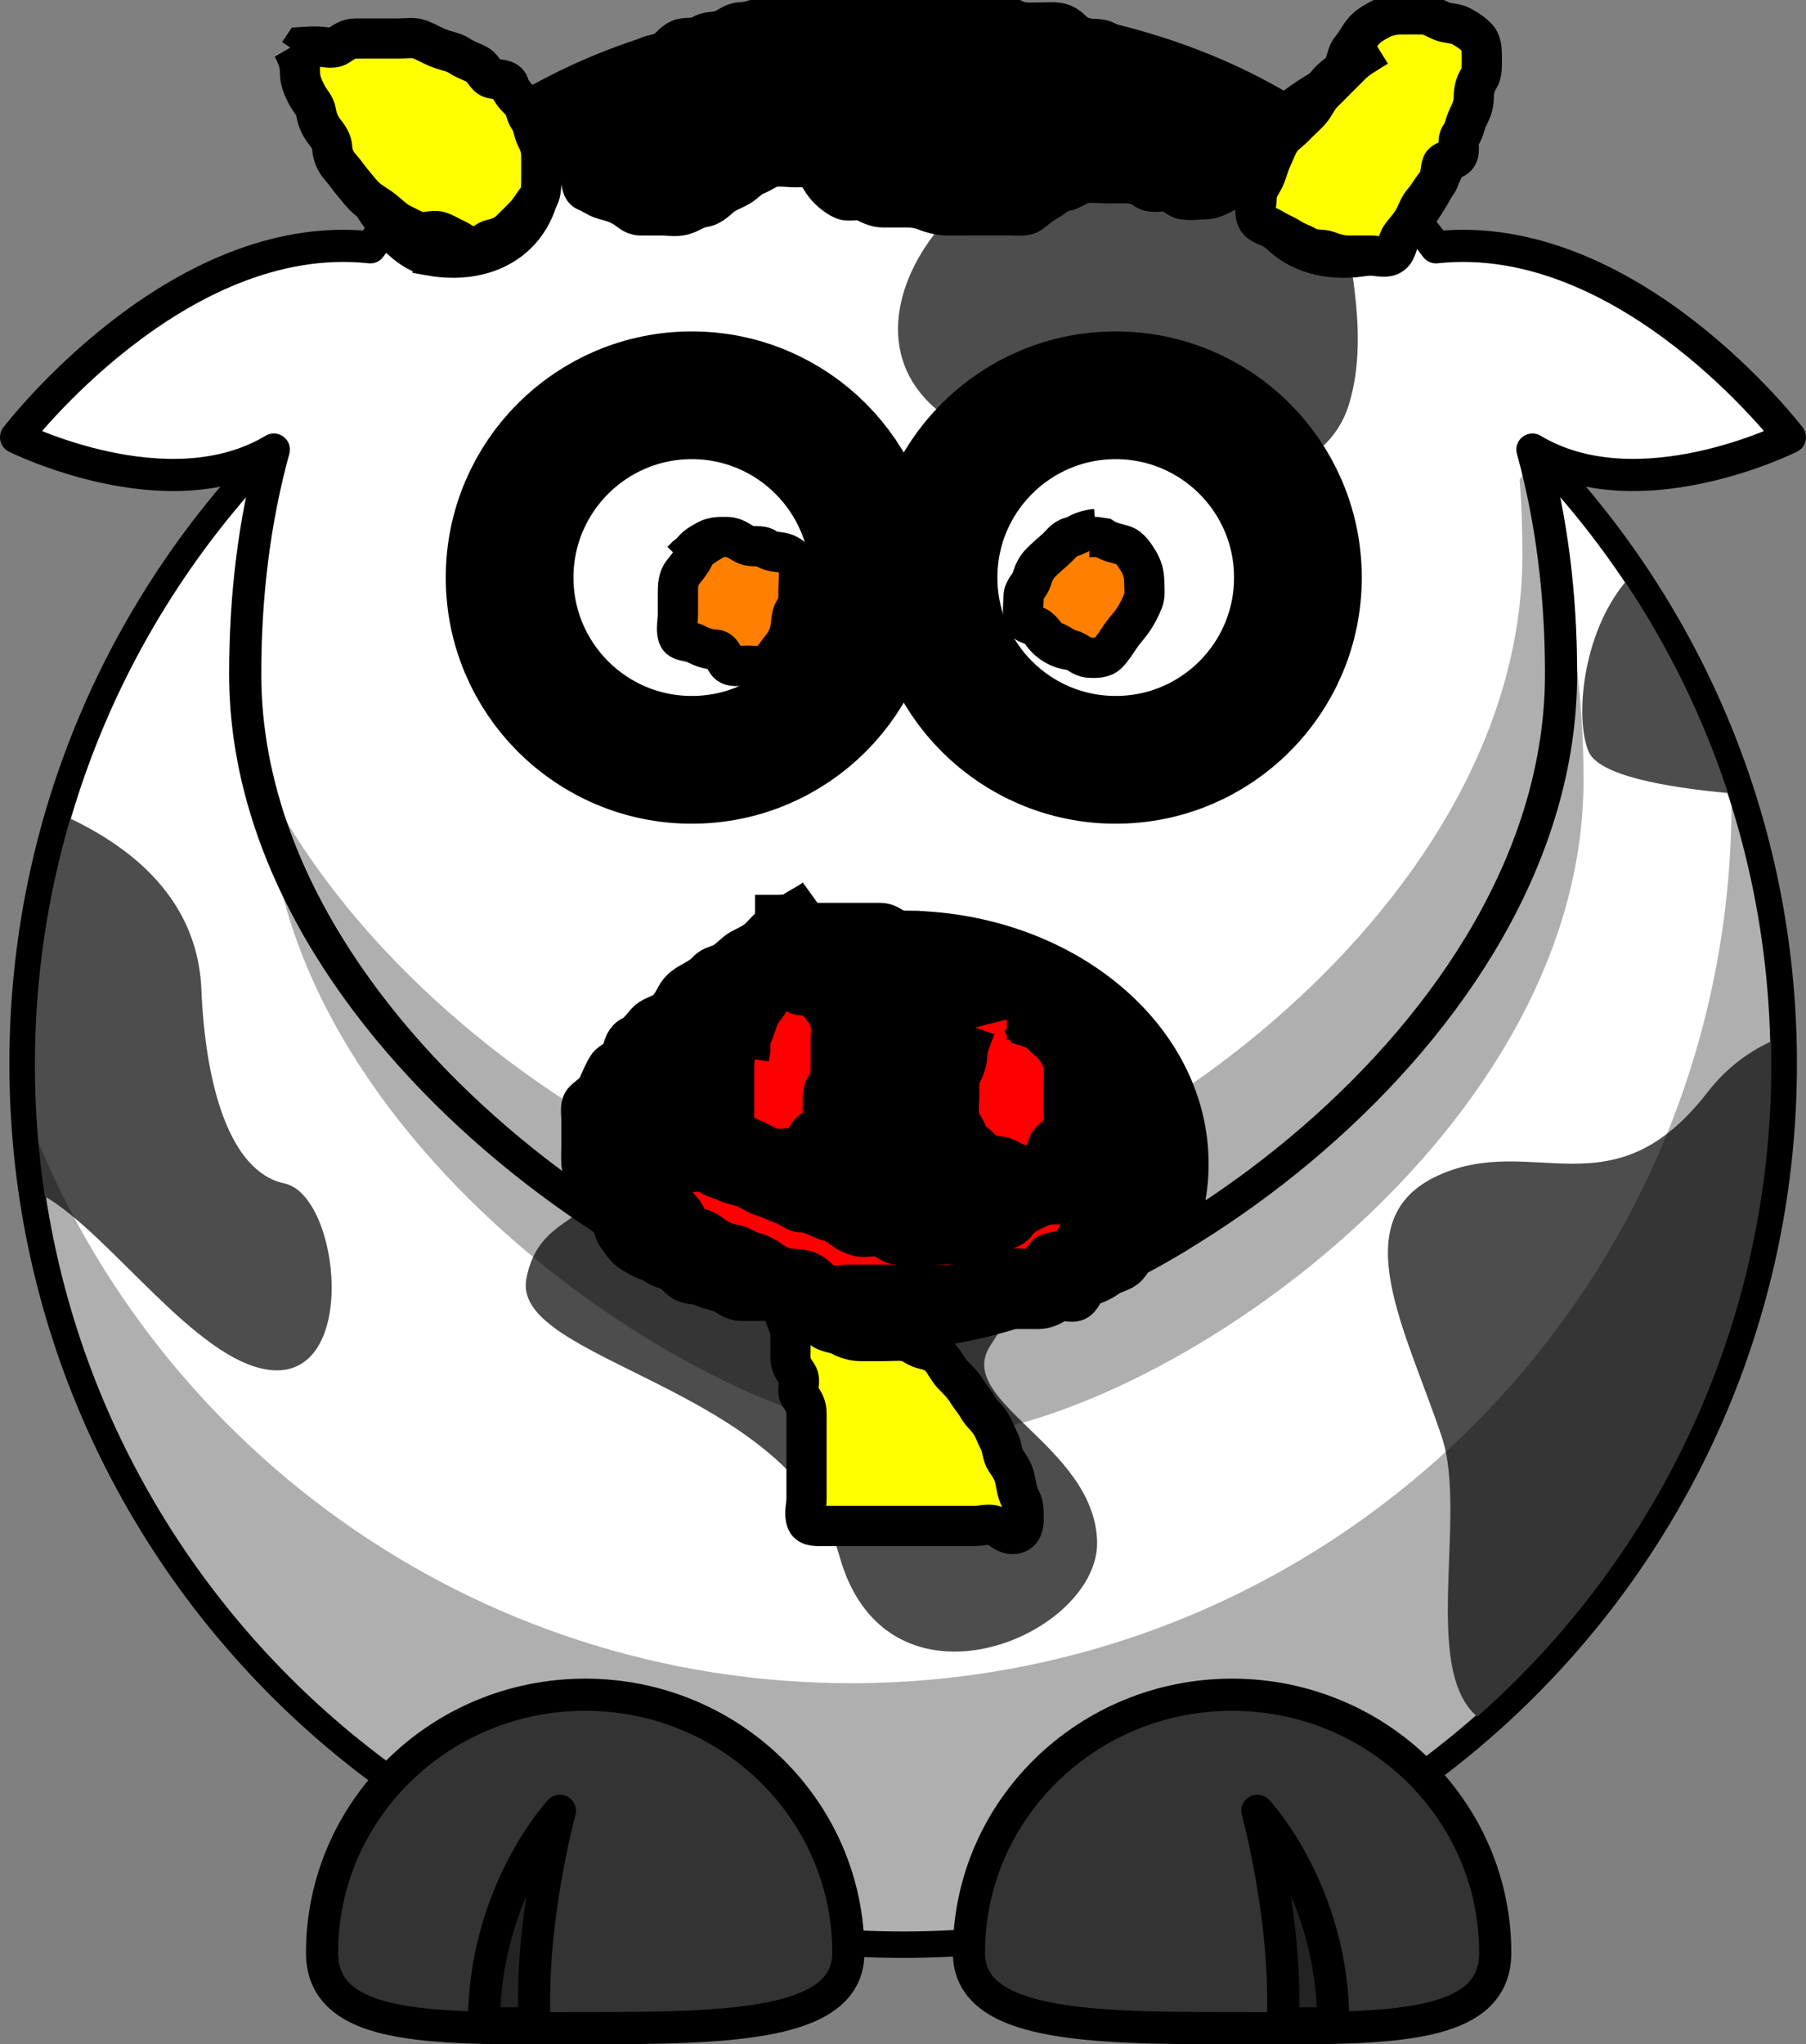 <?xml version="1.0" encoding="UTF-8"?>
<svg width="224.656" height="254.265" xmlns="http://www.w3.org/2000/svg" xmlns:svg="http://www.w3.org/2000/svg" xmlns:xlink="http://www.w3.org/1999/xlink">

 <rect width="100%" height="100%" fill="#808080" stroke="none"/>

 <g>
  <title>Layer 1</title>
  <g id="layer1">
   <path d="m221.884,132.302c0.018,60.508 -49.028,109.569 -109.536,109.569c-60.508,0 -109.554,-49.061 -109.536,-109.569c-0.018,-60.508 49.028,-109.569 109.536,-109.569c60.508,0 109.554,49.061 109.536,109.569z" stroke-width="3.287" stroke-miterlimit="4" stroke-linejoin="round" stroke-linecap="round" stroke="#000000" fill-rule="nonzero" fill="#ffffff" id="path2383"/>
   <path d="m202.164,72.414c-5.401,6.554 -6.242,17.009 -4.56,21.045c1.241,2.978 9.474,4.442 17.348,5.177c-3.083,-9.37 -7.405,-18.181 -12.787,-26.222zm-193.415,29.396c-2.868,9.718 -4.409,19.981 -4.406,30.628c-0.002,5.562 0.423,11.026 1.233,16.362c8.182,4.75 18.801,20.388 27.855,21.569c11.339,1.479 8.874,-21.693 1.972,-23.172c-6.902,-1.479 -9.86,-12.325 -10.353,-24.158c-0.331,-7.946 -4.681,-15.67 -16.3,-21.23zm211.533,27.732c-2.915,1.357 -5.623,3.391 -7.888,6.317c-11.832,15.283 -21.693,4.93 -33.525,10.353c-11.832,5.423 -3.944,19.227 0.493,32.539c3.212,9.637 -2.605,28.821 4.406,34.757c22.436,-19.798 36.585,-48.794 36.575,-81.07c0,-0.974 -0.005,-1.929 -0.031,-2.896c-0.009,0.004 -0.022,-0.004 -0.031,0zm-146.917,9.275c4.93,15.283 -5.916,9.86 -7.888,20.213c-1.972,10.353 33.032,13.311 38.948,34.511c5.916,21.2 32.539,9.86 32.046,-1.972c-0.493,-11.832 -17.748,-17.255 -13.311,-24.158c4.437,-6.902 13.311,-21.2 13.311,-21.2l-63.105,-7.395z" stroke-width="1px" fill-rule="evenodd" fill="#4d4d4d" id="path3173"/>
   <path d="m215.264,94.723c0.077,1.682 0.125,3.393 0.125,5.094c0,60.464 -49.067,109.531 -109.531,109.531c-47.262,0 -87.591,-29.999 -102.938,-71.969c2.654,58.112 50.674,104.469 109.438,104.469c60.464,0 109.531,-49.067 109.531,-109.531c0,-13.202 -2.338,-25.87 -6.625,-37.594z" stroke-width="4" stroke-miterlimit="4" stroke-linejoin="round" stroke-linecap="round" fill-rule="nonzero" fill-opacity="0.314" fill="#000000" id="path3221"/>
   <path d="m120.529,242.874c0,9.091 14.665,9.381 32.735,9.381c18.07,0 32.735,0.693 32.735,-9.381c0,-17.716 -14.665,-32.094 -32.735,-32.094c-18.07,0 -32.735,14.378 -32.735,32.094z" stroke-width="4" stroke-miterlimit="4" stroke-linejoin="round" stroke-linecap="round" stroke="#000000" fill-rule="nonzero" fill="#333333" id="path3172"/>
   <path d="m196.984,97.018c0,45.175 -55.121,81.838 -81.838,81.838c-25.718,0 -81.838,-36.663 -81.838,-81.838c0,-45.174 24.625,-81.838 81.838,-81.838c57.223,0 81.838,36.663 81.838,81.838z" stroke-width="4" stroke-miterlimit="4" stroke-linejoin="round" stroke-linecap="round" fill-rule="nonzero" fill-opacity="0.314" fill="#000000" id="path3236"/>
   <path d="m165.855,251.654c0,-16.368 -9.443,-26.44 -9.443,-26.44c0,0 3.777,13.849 3.148,26.44l6.295,0z" stroke-width="4" stroke-miterlimit="4" stroke-linejoin="round" stroke="#000000" fill-rule="evenodd" fill-opacity="0.314" fill="#000000" id="path3174"/>
   <path d="m109.687,2.008c-30.129,0.611 -50.932,11.653 -63.625,28.75c-24.064,-2.588 -44.062,23.625 -44.062,23.625c0,0 18.891,9.446 32.062,1.531c-2.399,8.712 -3.562,18.106 -3.562,27.906c0,45.174 56.126,81.844 81.844,81.844c26.717,0 81.844,-36.669 81.844,-81.844c0,-9.8 -1.164,-19.195 -3.562,-27.906c13.171,7.915 32.031,-1.531 32.031,-1.531c0,0 -19.971,-26.205 -44.031,-23.625c-13.062,-17.595 -34.708,-28.75 -66.281,-28.75c-0.894,0 -1.778,-0.018 -2.656,0z" stroke-width="4" stroke-miterlimit="4" stroke-linejoin="round" stroke-linecap="round" stroke="#000000" fill-rule="nonzero" fill="#ffffff" id="path3155"/>
   <path d="m126.562,3.976c25.721,17.926 -3.05,17.142 -8.75,23.281c-6.5,7 -9,17 -1.5,23.5c7.5,6.5 46,17.5 51.5,-0.5c2.835,-9.279 -0.566,-20.802 -2.344,-30.969c-10.018,-7.861 -22.904,-13.242 -38.906,-15.312z" stroke-width="1px" fill-rule="evenodd" fill="#4d4d4d" id="path3185"/>
   <path d="m108.719,71.834c0.004,12.519 -10.144,22.669 -22.663,22.669c-12.519,0 -22.666,-10.151 -22.663,-22.669c-0.004,-12.519 10.144,-22.67 22.663,-22.67c12.519,0 22.666,10.151 22.663,22.67z" stroke-width="15.889" stroke-miterlimit="4" stroke-linejoin="round" stroke-linecap="round" stroke="#000000" fill-rule="nonzero" fill="#ffffff" id="path3157"/>
   <path d="m161.452,71.834c0.004,12.519 -10.144,22.669 -22.663,22.669c-12.519,0 -22.667,-10.151 -22.663,-22.669c-0.004,-12.519 10.144,-22.67 22.663,-22.67c12.519,0 22.666,10.151 22.663,22.67z" stroke-width="15.889" stroke-miterlimit="4" stroke-linejoin="round" stroke-linecap="round" stroke="#000000" fill-rule="nonzero" fill="#ffffff" id="path3159"/>
   <path d="m141.307,75.833c0.001,4.173 -3.381,7.556 -7.554,7.556c-4.173,0 -7.555,-3.384 -7.554,-7.556c-0.001,-4.173 3.381,-7.557 7.554,-7.557c4.173,0 7.555,3.384 7.554,7.557z" stroke-width="47.667" stroke-miterlimit="4" stroke-linejoin="round" stroke-linecap="round" fill-rule="nonzero" fill="#000000" id="path3161"/>
   <path d="m99.277,75.833c0.001,4.173 -3.381,7.556 -7.554,7.556c-4.173,0 -7.555,-3.384 -7.554,-7.556c-0.001,-4.173 3.381,-7.557 7.554,-7.557c4.173,0 7.556,3.384 7.554,7.557z" stroke-width="47.667" stroke-miterlimit="4" stroke-linejoin="round" stroke-linecap="round" fill-rule="nonzero" fill="#000000" id="path3163"/>
   <path d="m112.343,115.258c-19.862,0 -35.969,13.216 -35.969,29.5c0,3.02 0.564,5.944 1.594,8.688c12.712,7.743 25.394,12.219 34.375,12.219c9.198,0 21.757,-4.331 34.281,-11.875c1.113,-2.843 1.719,-5.887 1.719,-9.031c0,-16.284 -16.138,-29.5 -36,-29.5z" stroke-width="4" stroke-miterlimit="4" stroke-linejoin="round" stroke-linecap="round" stroke="#000000" fill-rule="nonzero" fill="#ffd5e5" id="path3210"/>
   <path d="m190.906,57.008l-1.875,2.656c0.249,3.075 0.344,6.203 0.344,9.375c0,45.174 -55.127,81.844 -81.844,81.844c-20.706,0 -61.097,-23.756 -76.062,-56.594c7.616,40.246 57.172,71.375 80.875,71.375c26.717,0 81.844,-36.669 81.844,-81.844c0,-9.392 -1.075,-18.41 -3.281,-26.812z" stroke-width="4" stroke-miterlimit="4" stroke-linejoin="round" stroke-linecap="round" fill-rule="nonzero" fill-opacity="0.314" fill="#000000" id="path3231"/>
   <path d="m105.532,242.874c0,9.091 -14.665,9.381 -32.735,9.381c-18.07,0 -32.735,0.693 -32.735,-9.381c0,-17.716 14.665,-32.094 32.735,-32.094c18.07,0 32.735,14.378 32.735,32.094z" stroke-width="4" stroke-miterlimit="4" stroke-linejoin="round" stroke-linecap="round" stroke="#000000" fill-rule="nonzero" fill="#333333" id="path3329"/>
   <path d="m60.206,251.654c0,-16.368 9.443,-26.44 9.443,-26.44c0,0 -3.777,13.849 -3.148,26.44l-6.295,0z" stroke-width="4" stroke-miterlimit="4" stroke-linejoin="round" stroke="#000000" fill-rule="evenodd" fill-opacity="0.314" fill="#000000" id="path3331"/>
   <path d="m128.944,140.465c-2.293,3.973 -6.5,5.839 -9.397,4.166c-2.897,-1.672 -3.385,-6.249 -1.09,-10.221c2.293,-3.973 6.5,-5.839 9.397,-4.166c2.897,1.672 3.385,6.249 1.09,10.221z" stroke-width="47.667" stroke-miterlimit="4" stroke-linejoin="round" stroke-linecap="round" fill-rule="nonzero" fill="#000000" id="path2398"/>
   <path d="m96.207,140.465c2.293,3.973 6.5,5.839 9.397,4.166c2.897,-1.672 3.385,-6.249 1.09,-10.221c-2.293,-3.973 -6.5,-5.839 -9.397,-4.166c-2.897,1.672 -3.385,6.249 -1.09,10.221z" stroke-width="47.667" stroke-miterlimit="4" stroke-linejoin="round" stroke-linecap="round" fill-rule="nonzero" fill="#000000" id="path2412"/>
   <path d="m53.312,32.265c-7.333,-1.328 -15.5,-21.5 -12.5,-25.5c3,-4 26.374,4.466 27,13.5c0.552,7.969 -5.386,13.651 -14.5,12z" stroke-width="4" stroke-miterlimit="4" stroke="#000000" fill-rule="evenodd" fill="#333333" id="path2399"/>
   <path d="m170.211,32.265c7.333,-1.328 15.5,-21.5 12.5,-25.5c-3,-4 -26.374,4.466 -27,13.5c-0.552,7.969 5.386,13.651 14.5,12z" stroke-width="4" stroke-miterlimit="4" stroke="#000000" fill-rule="evenodd" fill="#333333" id="path3171"/>
  </g>
  <path d="m67.328,11.792c1,1 1.103,1.79 1.5,2.5c0.497,0.888 0.886,1.638 1.216,2.3c0.421,0.843 0.282,1.82 0.709,2.6c0.451,0.823 0.876,1.651 1.222,2.3c0.453,0.849 0.238,2.004 0.963,2.289c0.809,0.318 1.381,0.811 2.094,1.006c0.864,0.237 1.69,0.439 2.494,0.92c0.744,0.445 1.237,1.066 2.101,1.084c0.9,0.019 1.8,0 2.7,0c0.8,0 1.726,0.184 2.6,-0.036c0.863,-0.217 1.605,-0.839 2.5,-0.964c0.906,-0.127 1.46,-0.653 2.2,-1.295c0.667,-0.579 1.481,-0.821 2.3,-1.279c0.772,-0.432 1.279,-1.137 2.011,-1.415c0.893,-0.338 1.384,-0.829 2.191,-1.009c0.877,-0.196 1.799,-0.001 2.699,-0.001c0.9,0 1.86,-0.085 2.475,0.425c0.599,0.497 0.877,1.306 1.461,1.964c0.615,0.693 1.301,1.222 2,1.575c0.861,0.434 1.914,-0.096 2.664,0.257c0.776,0.365 1.5,0.773 2.4,0.779c0.9,0.005 1.8,-0 2.7,0c0.9,0 1.694,0.061 2.625,0.425c0.698,0.273 1.654,0.564 2.575,0.575c0.9,0.01 1.8,0 2.7,0c0.9,0 1.7,0 2.6,0c0.9,0 1.8,0 2.7,0c0.9,0 1.9,0.162 2.547,-0.353c0.619,-0.492 1.304,-1.08 2.053,-1.481c0.791,-0.423 1.289,-1.049 2.1,-1.167c0.906,-0.131 1.553,-0.8 2.4,-0.979c0.881,-0.186 1.8,-0.021 2.7,-0.021c0.9,0 1.8,0 2.6,0c0.9,0 1.648,0.242 2.284,0.716c0.769,0.573 1.716,0.265 2.616,0.284c0.865,0.018 1.344,0.854 2.101,0.999c0.883,0.168 1.799,0.007 2.699,0.001c0.9,-0.005 1.644,-0.376 2.5,-0.833c0.791,-0.423 0.677,-1.305 1.167,-2c0.503,-0.715 1.504,-0.974 1.812,-1.688c0.349,-0.807 -0.046,-1.825 0.446,-2.454c0.489,-0.624 0.575,-1.509 0.575,-2.2c0,-1.068 0.189,-2.09 -0.167,-2.825c-0.365,-0.755 -1.365,-0.935 -2.133,-1.353c-0.841,-0.458 -1.738,-0.474 -2.5,-0.733c-0.888,-0.302 -1.599,-0.896 -2.5,-0.915c-0.898,-0.019 -1.46,-0.412 -2.143,-1.1c-0.487,-0.491 -1.546,-0.74 -2.31,-0.953c-0.914,-0.254 -1.564,-0.712 -2.495,-0.89c-0.905,-0.174 -1.843,0.138 -2.643,-0.41c-0.683,-0.467 -1.366,-1.091 -1.995,-1.363c-0.892,-0.386 -1.982,-0.115 -2.74,-0.356c-0.945,-0.3 -1.285,-1.06 -2.208,-1.595c-0.737,-0.427 -1.651,-0.333 -2.514,-0.333c-0.9,0 -1.824,0.074 -2.653,-0.021c-0.993,-0.113 -1.592,-0.655 -2.485,-0.895c-0.897,-0.241 -1.713,-0.311 -2.515,-0.584c-0.998,-0.34 -1.789,-0.482 -2.833,-0.5c-0.756,-0.013 -1.701,0.053 -2.467,-0.353c-0.846,-0.448 -1.736,-0.479 -2.5,-0.733c-0.772,-0.256 -1.499,-0.886 -2.401,-0.915c-0.965,-0.031 -1.799,0 -2.777,0c-0.717,0 -1.621,0 -2.522,0c-0.9,0 -1.857,-0.137 -2.7,0.284c-0.662,0.33 -1.5,0.713 -2.436,0.716c-0.847,0.003 -1.606,0.125 -2.412,0.647c-0.624,0.404 -1.571,0.186 -2.452,0.373c-0.853,0.181 -1.649,1.01 -2.325,1.369c-0.675,0.357 -1.675,0.582 -2.496,0.611c-0.818,0.028 -1.535,0.726 -2.289,0.989c-0.84,0.293 -1.733,0.078 -2.415,0.585c-0.641,0.477 -1.594,0.258 -2.475,0.446c-0.849,0.181 -1.425,1.072 -2.1,1.543c-0.734,0.512 -1.755,0.357 -2.375,0.861c-0.615,0.5 -1.418,0.865 -1.904,1.675c-0.438,0.73 -1.226,0.811 -2.121,0.9c-0.846,0.084 -1.335,0.807 -2.1,1.222c-0.717,0.388 -1.392,0.964 -2.075,1.379c-0.952,0.579 -1.521,1.043 -2.389,1.425l-0.52,0.691l-0.717,0.283" stroke-width="5" stroke="#000000" fill="#000000" id="svg_1"/>
  <path d="m171.328,5.792c-1.7,1.053 -2.505,1.516 -3.2,2.2c-0.504,0.496 -1.2,1.2 -1.9,1.9c-0.5,0.5 -1.204,1.196 -1.7,1.7c-0.684,0.695 -1.003,1.613 -1.643,2.3c-0.467,0.502 -1.263,1.195 -1.841,1.816c-0.585,0.628 -1.293,1.025 -1.741,1.695c-0.492,0.735 -0.788,1.629 -1.141,2.389c-0.378,0.813 -0.567,1.718 -0.917,2.431c-0.368,0.75 -0.915,1.371 -0.916,2.269c-0.001,0.9 -0.37,1.89 0.021,2.689c0.388,0.793 1.299,0.835 2.061,1.327c0.649,0.419 1.346,0.655 2.139,1.163c0.747,0.478 1.387,0.629 2.136,1.064c0.731,0.426 1.811,0.22 2.468,0.482c1.01,0.403 1.764,0.569 2.675,0.575c0.9,0.005 1.8,0 2.7,0c0.9,0 1.98,0.377 2.633,-0.167c0.69,-0.574 0.591,-1.524 1.167,-2.312c0.468,-0.64 1.054,-1.225 1.5,-2.021c0.448,-0.799 0.693,-1.624 1.204,-2.2c0.65,-0.732 1.082,-1.591 1.648,-2.247c0.511,-0.592 0.449,-1.375 0.649,-2.251c0.183,-0.804 1.568,-0.547 1.963,-1.237c0.429,-0.751 -0.123,-1.862 0.389,-2.511c0.485,-0.615 0.511,-1.409 0.931,-2.253c0.33,-0.662 0.713,-1.5 0.716,-2.436c0.003,-0.847 0.125,-1.606 0.647,-2.412c0.404,-0.624 0.353,-1.552 0.353,-2.452c0,-0.9 0.009,-1.906 -0.5,-2.5c-0.506,-0.591 -1.203,-1.055 -2,-1.5c-0.799,-0.446 -1.748,-0.346 -2.5,-0.667c-0.781,-0.333 -1.5,-0.823 -2.411,-0.833c-0.911,-0.01 -1.8,-0.013 -2.789,0c-0.78,0.01 -1.765,0.245 -2.39,0.575c-0.872,0.46 -1.571,0.856 -2.127,1.509c-0.522,0.614 -0.849,1.376 -1.483,2.117c-0.557,0.651 -0.59,1.51 -0.971,2.315c-0.389,0.822 -1.261,1.163 -1.945,1.968c-0.543,0.639 -0.985,1.494 -1.449,2.105l-0.411,0.811" stroke-width="5" stroke="#000000" fill="#ffff00" id="svg_2"/>
  <path d="m36.328,5.792c0.995,1.7 0.973,2.636 1.001,3.484c0.029,0.865 0.423,1.718 0.832,2.516c0.409,0.799 1.031,1.291 1.168,2.2c0.121,0.808 0.447,1.618 1.024,2.364c0.484,0.626 0.933,1.199 0.979,2.089c0.045,0.866 0.431,1.712 1.095,2.447c0.542,0.6 0.981,1.299 1.548,1.953c0.52,0.6 1.036,1.345 1.71,1.895c0.703,0.574 1.389,0.914 2.043,1.442c0.744,0.601 1.339,1.218 2.036,1.575c0.85,0.435 1.438,0.762 2.175,1.025c0.837,0.3 1.824,-0.232 2.685,0.015c0.768,0.221 1.307,0.627 2.184,1.016c0.711,0.316 1.225,0.988 2.121,0.979c0.879,-0.008 1.399,-0.8 2.201,-0.999c0.776,-0.192 1.607,-0.428 2.299,-1.101c0.608,-0.592 1.211,-1.189 1.9,-1.9c0.573,-0.591 0.985,-1.38 1.5,-2c0.5,-0.602 0.5,-1.6 0.5,-2.5c0,-0.9 0,-1.8 0,-2.7c-0,-0.9 -0.124,-1.577 -0.575,-2.4c-0.427,-0.78 -0.408,-1.711 -0.925,-2.4c-0.47,-0.626 -0.436,-1.594 -1.068,-2.2c-0.509,-0.488 -1.175,-1.13 -1.433,-1.999c-0.236,-0.792 -1.339,-0.656 -2.137,-0.837c-0.797,-0.181 -1.05,-1.305 -1.748,-1.679c-0.85,-0.455 -1.592,-0.651 -2.335,-1.164c-0.573,-0.395 -1.589,-0.586 -2.294,-0.837c-0.946,-0.337 -1.687,-0.827 -2.584,-1.163c-0.851,-0.318 -1.7,-0.121 -2.6,-0.121c-0.9,0 -1.8,0 -2.711,0c-0.911,0 -1.764,0 -2.704,0c-0.885,0 -1.433,0.446 -2.171,0.915c-0.691,0.439 -1.715,0.085 -2.515,0.085l-0.9,0l-0.943,0.057l-0.524,0.776" stroke-width="5" stroke="#000000" fill="#ffff00" id="svg_3"/>
  <path d="m101.328,111.792c-1.221,0.879 -2.124,1.193 -2.7,1.704c-0.732,0.65 -1.459,1.031 -2.3,1.462c-0.664,0.34 -1.296,1.137 -1.8,1.633c-0.695,0.684 -1.553,1.031 -2.4,1.484c-0.652,0.349 -1.185,1.027 -1.967,1.549c-0.707,0.472 -1.58,0.484 -2.117,1.083c-0.573,0.638 -1.267,1.024 -2.016,1.437c-0.839,0.462 -1.474,0.917 -1.921,1.747c-0.349,0.648 -0.778,1.503 -1.483,1.953c-0.769,0.491 -1.676,0.646 -2.243,1.305c-0.591,0.688 -1.084,1.395 -1.753,1.696c-0.829,0.373 -1.075,1.274 -1.301,2.146c-0.209,0.802 -1.318,0.989 -1.713,1.603c-0.52,0.807 -0.859,1.662 -1.233,2.499c-0.345,0.772 -1.035,1.132 -1.695,1.753c-0.604,0.568 -0.357,1.647 -0.357,2.547c0,0.9 0,1.8 0,2.7c0,0.9 -0.048,1.801 0,2.7c0.043,0.803 0.686,1.423 0.943,2.3c0.254,0.865 0.336,1.763 0.704,2.4c0.496,0.858 1.11,1.533 1.647,2c0.712,0.619 0.676,1.62 1.205,2.3c0.495,0.636 0.903,1.44 1.699,1.916c0.692,0.414 1.275,0.833 2.097,1.089c0.763,0.237 1.243,0.83 2.104,1.006c0.945,0.193 1.546,1.052 2.1,1.469c0.739,0.556 1.757,0.358 2.6,0.742c0.78,0.355 1.572,0.45 2.379,0.799c0.816,0.353 1.382,0.961 2.354,0.979c0.756,0.014 1.667,0 2.567,0c0.904,0 1.921,0 2.6,0c0.979,0 1.799,-0.018 2.7,0c0.901,0.018 1.651,0.574 2.621,0.878c0.655,0.206 1.657,0.122 2.477,0.122c0.958,0 1.854,0 2.717,0c0.963,0 1.784,0 2.684,0c0.9,0 1.8,0 2.6,0c0.9,0 1.8,0 2.7,0c0.9,0 1.804,0 2.822,0c0.699,0 1.678,0 2.468,0c1.044,0 1.8,0 2.711,0c0.9,0 1.804,0 2.821,0c0.679,0 1.657,0 2.477,0c0.901,0 1.589,-0.314 2.368,-0.833c0.707,-0.471 1.787,0.262 2.548,-0.252c0.668,-0.451 0.83,-1.654 1.685,-1.879c0.867,-0.228 1.475,-0.577 2.121,-1.036c0.697,-0.495 1.785,-0.608 2.395,-1.285c0.582,-0.646 0.803,-1.326 1.684,-1.74c0.814,-0.382 1.499,-1.075 2,-1.575c0.699,-0.697 1.659,-0.877 2.233,-1.567c0.543,-0.653 0.65,-1.441 1.081,-2.119c0.493,-0.775 0.085,-1.815 0.085,-2.715c0,-0.8 0.01,-1.7 0,-2.6c-0.01,-0.9 -0.535,-1.606 -0.878,-2.5c-0.285,-0.742 0.161,-1.826 -0.288,-2.566c-0.468,-0.772 -0.652,-1.487 -1,-2.333c-0.276,-0.671 -0.725,-1.507 -0.844,-2.411c-0.122,-0.927 -0.462,-1.619 -0.989,-2.423c-0.441,-0.673 -0.891,-1.506 -1.425,-2.141c-0.546,-0.649 -1.306,-0.877 -1.964,-1.461c-0.694,-0.616 -0.896,-1.624 -1.258,-2.264c-0.464,-0.821 -1.203,-0.851 -1.995,-1.357c-0.621,-0.397 -0.412,-1.59 -1.158,-2.027c-0.717,-0.42 -1.556,-0.66 -2.337,-0.941c-0.908,-0.327 -1.43,-0.898 -2.344,-1.26c-0.681,-0.27 -1.182,-1.293 -1.953,-1.679c-0.773,-0.387 -1.777,0.114 -2.664,-0.036c-0.852,-0.144 -1.256,-0.971 -2.1,-1c-0.899,-0.031 -1.765,-0.228 -2.436,-0.575c-0.811,-0.419 -1.721,-0.603 -2.412,-1.073c-0.657,-0.446 -1.625,-0.234 -2.468,-0.438c-0.888,-0.215 -1.681,-0.872 -2.584,-0.915c-0.899,-0.043 -1.811,0.364 -2.543,-0.057c-0.811,-0.467 -1.357,-0.943 -2.157,-0.943c-0.9,0 -1.8,0 -2.7,0c-0.9,0 -1.809,0 -2.833,0c-0.672,0 -1.416,0 -2.524,0c-0.834,0 -1.6,-0.23 -2.227,-0.716c-0.672,-0.522 -1.741,-0.284 -2.432,-0.284l-1.073,0l-0.911,0l-0.9,0" stroke-width="5" stroke="#000000" fill="#000000" id="svg_4"/>
  <path d="m93.328,127.792c-1,1 -1.106,1.788 -1.5,2.5c-0.49,0.886 -0.5,1.8 -0.5,2.7c0,0.9 0,1.8 0,2.6c0,0.9 0,1.8 0,2.7c0,0.9 -0.254,2.067 0.436,2.464c0.746,0.429 1.374,0.699 2.085,1.015c0.877,0.389 1.416,0.796 2.184,1.016c0.861,0.247 1.796,0.007 2.696,0.005c0.896,-0.002 1.349,-0.474 1.605,-1.296c0.237,-0.763 1.188,-1.108 1.712,-1.788c0.47,-0.611 0.284,-1.616 0.284,-2.516c0,-0.9 0.067,-1.744 0.575,-2.425c0.477,-0.641 0.425,-1.575 0.425,-2.475c0,-0.9 0,-1.8 0,-2.7c0,-0.9 0.168,-1.836 -0.085,-2.6c-0.256,-0.772 -0.805,-1.539 -1.34,-2.175c-0.546,-0.649 -1.279,-1.012 -2.175,-1.025c-0.879,-0.013 -1.383,-0.836 -2.104,-0.995c-0.918,-0.203 -1.388,0.792 -1.796,1.495c-0.457,0.79 -1.103,1.386 -1.447,2.21c-0.316,0.756 -0.478,1.654 -0.967,2.49l-0.085,0.8l0,0.8l-0.167,1.033" stroke-width="5" stroke="#000000" fill="#ff0000" id="svg_5"/>
  <path d="m121.328,127.792c-0.575,1.6 -0.981,2.399 -1,3.3c-0.019,0.9 -0.326,1.737 -0.716,2.5c-0.385,0.753 -0.284,1.7 -0.284,2.6c0,0.9 -0.15,1.813 0,2.7c0.144,0.852 0.717,1.3 1.004,2.196c0.244,0.761 1.08,1.119 1.643,1.757c0.526,0.595 1.353,0.922 2.153,0.947c0.901,0.029 1.626,0.663 2.4,0.915c0.86,0.28 1.954,0.409 2.679,-0.136c0.643,-0.483 0.871,-1.252 1.126,-2.074c0.237,-0.763 1.151,-1.146 1.643,-1.757c0.518,-0.645 0.353,-1.647 0.353,-2.547c0,-0.9 0,-1.8 0,-2.7c0,-0.9 0.048,-1.801 0,-2.7c-0.043,-0.803 -0.483,-1.654 -0.975,-2.389c-0.448,-0.669 -1.184,-1.129 -1.741,-1.695c-0.661,-0.671 -1.384,-0.916 -2.163,-1.137l-0.478,-0.721l-0.843,-0.057l-0.9,0" stroke-width="5" stroke="#000000" fill="#ff0000" id="svg_6"/>
  <path d="m83.328,145.792c0,1.8 -0.003,2.62 0.425,3.4c0.451,0.822 1.182,1.339 1.539,2.036c0.435,0.85 0.557,1.551 1.436,1.564c0.895,0.013 1.475,0.541 2.121,1c0.697,0.495 1.578,0.891 2.479,1c0.799,0.096 1.538,0.745 2.4,0.964c0.869,0.221 1.475,0.577 2.121,1.036c0.697,0.495 1.573,0.939 2.479,1c0.798,0.054 1.701,0.054 2.5,0.5c0.797,0.445 1.307,1.171 2.021,1.479c0.807,0.349 1.784,0.021 2.646,0.021c0.833,0 1.812,0 2.586,0c0.9,0 1.763,0 2.726,0c0.921,0 1.821,0 2.721,0c0.9,0 1.8,0 2.6,0c0.9,0 1.819,0.165 2.7,-0.021c0.847,-0.179 1.594,-0.918 2.5,-0.979c0.798,-0.054 1.637,0.05 2.648,-0.005c0.786,-0.042 1.395,-0.85 2.153,-0.994c0.883,-0.168 1.876,0.339 2.678,-0.022c0.733,-0.331 0.849,-1.577 1.721,-1.894c0.85,-0.309 1.833,-0.21 2.4,-0.696c0.743,-0.638 0.986,-1.538 1.567,-2.223c0.566,-0.666 0.957,-1.375 0.833,-2.267c-0.112,-0.802 -1.1,-0.9 -2,-0.9c-0.8,0 -1.7,-0.01 -2.6,0c-0.9,0.01 -1.631,0.477 -2.5,0.879c-0.662,0.306 -1.366,0.792 -1.875,1.511c-0.465,0.656 -1.443,0.7 -2.051,1.185c-0.624,0.498 -1.423,0.667 -2.059,1.141c-0.769,0.573 -1.716,0.284 -2.616,0.284c-0.9,0 -1.8,0 -2.7,0c-0.9,0 -1.8,0 -2.7,0c-0.9,0 -1.7,0.019 -2.6,0c-0.865,-0.018 -1.365,-0.788 -2.161,-0.964c-0.95,-0.21 -1.861,0.149 -2.739,-0.072c-0.863,-0.217 -1.697,-0.731 -2.316,-1.248c-0.657,-0.549 -1.434,-0.584 -2.184,-0.937c-0.776,-0.365 -1.6,-0.766 -2.5,-0.779c-0.879,-0.013 -1.411,-0.698 -2.261,-0.975c-0.632,-0.206 -1.542,-0.711 -2.439,-0.968c-0.866,-0.249 -1.439,-0.666 -2.136,-1.021c-0.771,-0.393 -1.702,-0.422 -2.364,-0.752c-0.843,-0.421 -1.648,-0.526 -2.284,-1c-0.769,-0.573 -1.716,-0.284 -2.616,-0.284c-0.9,0 -1.8,0 -2.7,0c-0.9,0 -1.865,-0.189 -2.6,0.167c-0.755,0.365 -0.99,1.333 -1,2.233c-0.01,0.9 0.001,1.799 0.357,2.543l0.943,0.057l0.9,0l0.9,0" stroke-width="5" stroke="#000000" fill="#ff0000" id="svg_7"/>
  <path d="m89.328,66.792c-1.7,1.053 -2.564,1.476 -2.947,2.3c-0.357,0.767 -0.828,1.337 -1.442,2.1c-0.6,0.746 -0.611,1.7 -0.611,2.6c0,0.8 0,1.7 0,2.6c0,0.9 -0.251,1.837 0.005,2.696c0.227,0.763 1.352,0.568 2.195,0.988c0.662,0.33 1.5,0.692 2.4,0.716c0.88,0.023 0.964,0.886 1.567,1.667c0.437,0.566 1.533,0.333 2.433,0.333c0.9,0 1.915,0.202 2.696,-0.357c0.681,-0.488 1.061,-1.255 1.62,-1.928c0.556,-0.669 0.93,-1.482 1.073,-2.315c0.153,-0.887 0.078,-1.744 0.585,-2.425c0.477,-0.641 0.425,-1.575 0.425,-2.475c0,-0.9 0.167,-1.816 -0.001,-2.699c-0.144,-0.757 -0.866,-1.419 -1.568,-1.716c-0.725,-0.306 -1.832,-0.171 -2.456,-0.66c-0.629,-0.493 -1.641,-0.11 -2.454,-0.446c-0.743,-0.307 -1.382,-0.961 -2.354,-0.979c-0.756,-0.014 -1.701,-0.053 -2.467,0.353c-0.846,0.448 -1.579,0.869 -2.053,1.595l-0.622,0.478l-0.546,0.554l-0.958,0.042" stroke-width="5" stroke="#000000" fill="#ff7f00" id="svg_8"/>
  <path d="m136.328,65.792c-1.833,0.167 -2.238,0.793 -3.1,1c-0.84,0.202 -1.262,0.936 -1.9,1.5c-0.583,0.516 -1.215,1.048 -1.833,1.667c-0.618,0.618 -0.916,1.307 -1.171,2.129c-0.237,0.763 -0.985,1.225 -0.995,2.104c-0.011,0.9 -0.151,1.813 0,2.7c0.145,0.851 1.303,0.735 1.947,1.253c0.611,0.492 0.994,1.406 1.757,1.643c0.822,0.255 1.347,0.824 2.097,1.003c0.892,0.214 1.414,0.94 2.299,1.001c0.898,0.062 1.824,0.064 2.379,-0.521c0.689,-0.725 1.095,-1.423 1.546,-2.09c0.499,-0.737 1.154,-1.426 1.539,-1.989c0.564,-0.826 0.963,-1.609 1.314,-2.5c0.261,-0.661 0.141,-1.6 0.122,-2.5c-0.021,-0.942 -0.309,-1.748 -0.71,-2.401c-0.448,-0.73 -1.032,-1.699 -1.88,-1.967c-0.87,-0.275 -1.711,-0.385 -2.511,-0.91l-0.785,-0.12l-0.94,-0.001" stroke-width="5" stroke="#000000" fill="#ff7f00" id="svg_9"/>
  <a xlink:href="http://kneebouncers.com" id="svg_11">
   <path d="m97.328,162.792c0.575,1.6 0.982,2.399 1,3.3c0.018,0.901 -0,1.867 0,2.7c0,0.978 0.371,1.428 0.879,2.221c0.478,0.747 -0.2,1.916 0.288,2.612c0.502,0.715 0.833,1.267 0.833,2.167c0,0.8 0,1.7 0,2.6c0,0.9 0,1.8 0,2.704c0,1.017 0,1.695 0,2.674c0,0.82 0,1.721 0,2.622c0,0.9 -0.34,1.864 0.011,2.789c0.276,0.729 1.4,0.611 2.311,0.611c0.699,0 1.678,0 2.478,0c0.8,0 1.804,0 2.657,0c0.964,0 1.758,0 2.533,0c1.196,0 2.11,0 3.01,0c0.757,0 1.653,0 2.516,0c0.963,0 1.884,0 2.784,0c0.901,0 1.867,0 2.525,0c1.008,0 1.968,-0.365 2.739,0.036c0.759,0.395 1.238,0.991 2.136,0.964c0.944,-0.028 1.299,-0.801 1.3,-1.7c0.001,-0.9 0.061,-1.839 -0.353,-2.6c-0.405,-0.746 -0.521,-1.516 -0.704,-2.457c-0.18,-0.927 -0.619,-1.609 -1.142,-2.357c-0.49,-0.703 -0.436,-1.683 -0.837,-2.449c-0.397,-0.758 -0.571,-1.368 -1.049,-2.151c-0.491,-0.803 -1.15,-1.243 -1.562,-1.985c-0.458,-0.824 -0.989,-1.359 -1.437,-2.101c-0.426,-0.705 -1.119,-1.396 -1.716,-1.999c-0.592,-0.597 -0.98,-1.497 -1.553,-2.147c-0.518,-0.589 -1.19,-0.862 -2.147,-1.074c-0.846,-0.187 -1.487,-0.894 -2.3,-0.978c-0.895,-0.092 -1.8,-0.001 -2.721,-0.001c-0.963,0 -1.654,0 -2.722,0c-0.857,-0 -1.711,-0.242 -2.457,-0.647c-0.761,-0.413 -1.689,-0.363 -2.3,-0.853c-0.611,-0.489 -1.5,-0.5 -2.411,-0.5l-0.911,0l-0.853,0" stroke-width="5" stroke="#000000" fill="#ffff00" id="svg_10"/>
  </a>
 </g>
</svg>